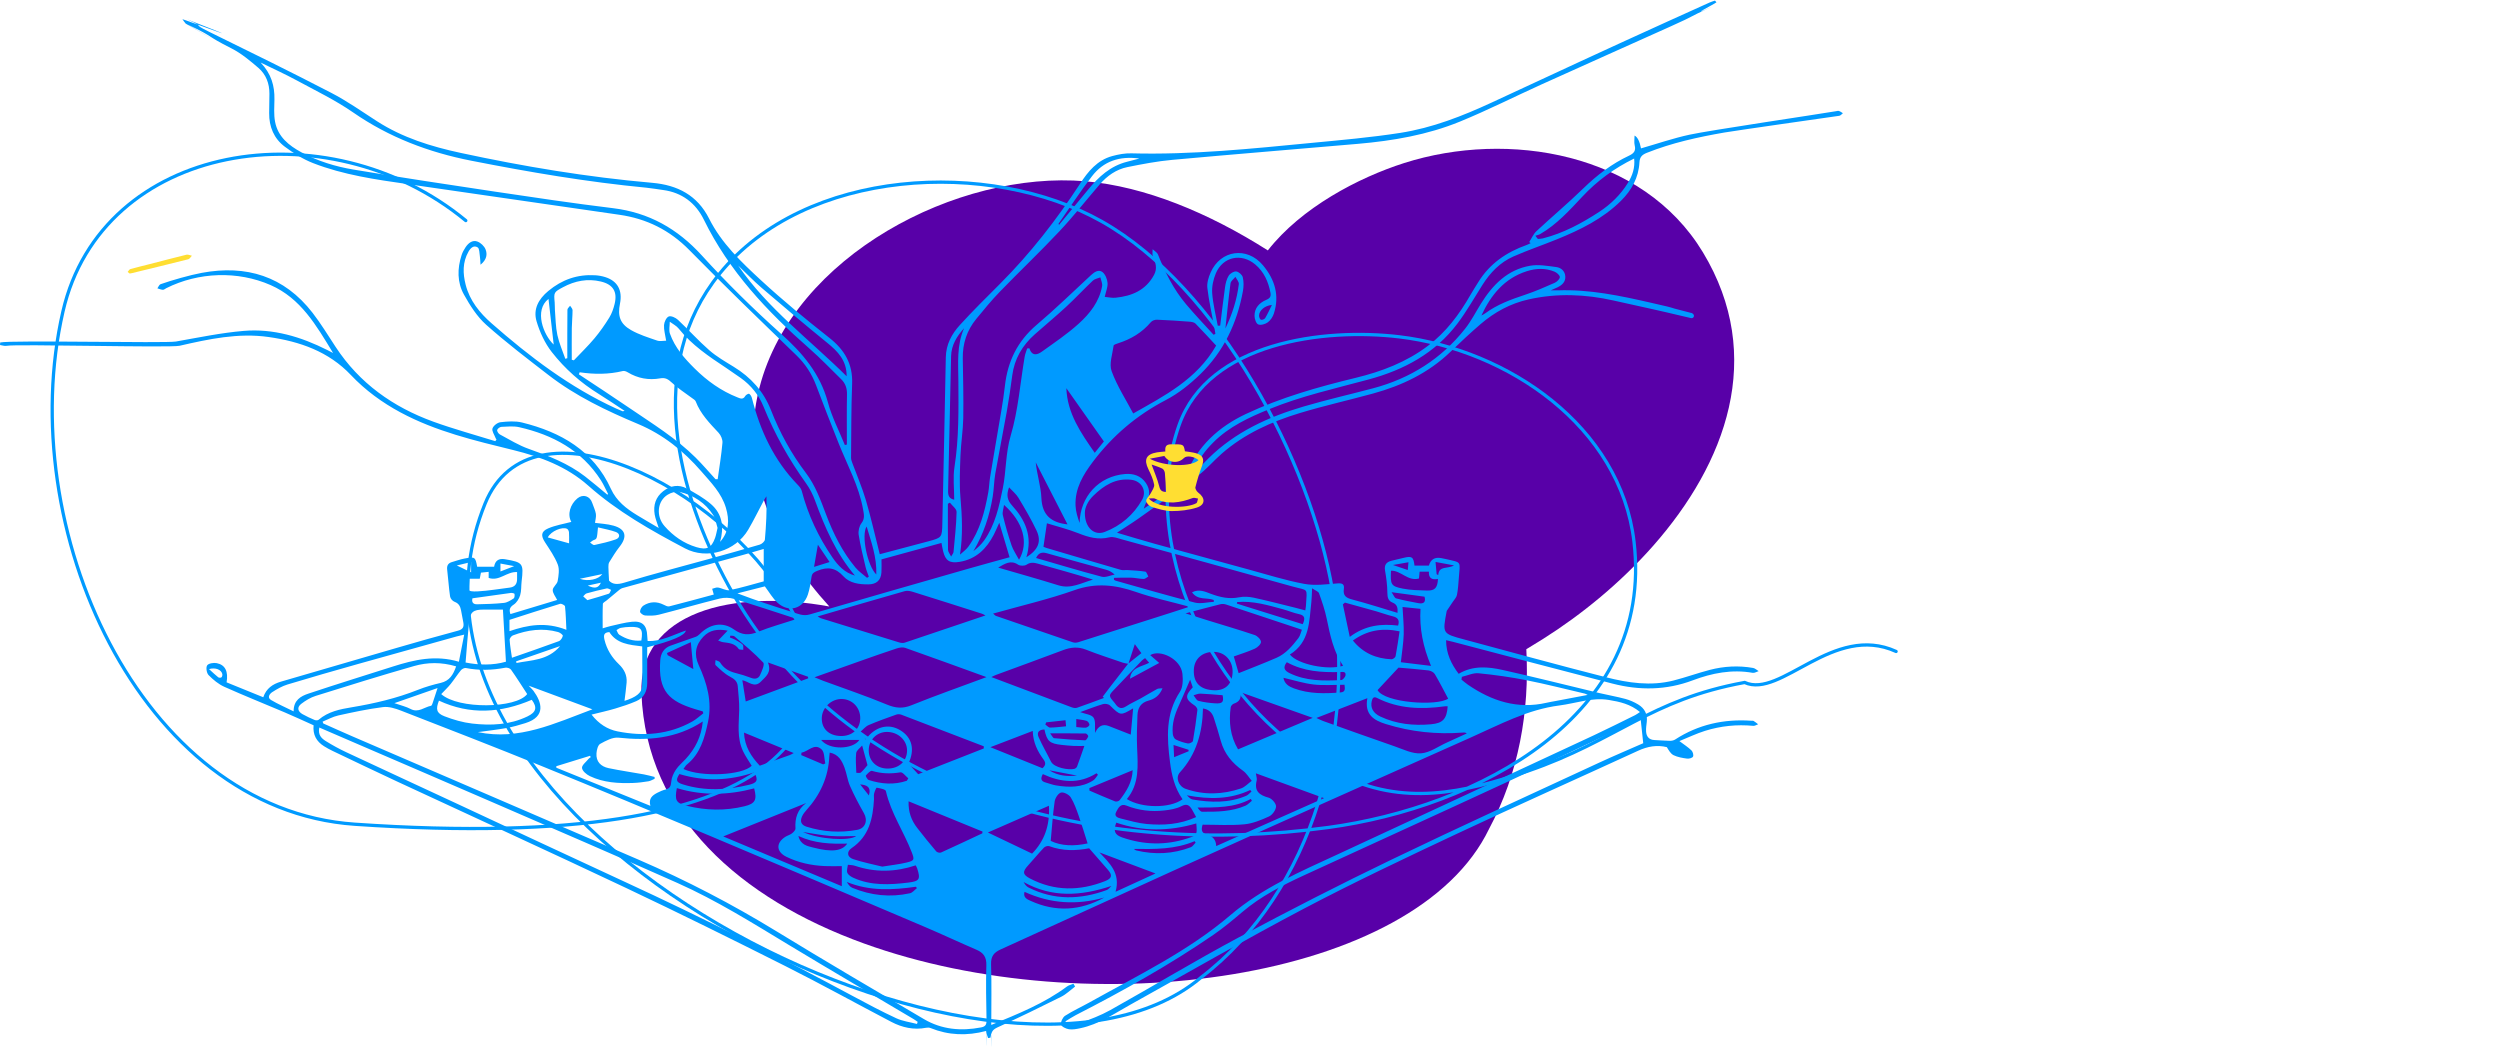<svg width="380" height="160" viewBox="0 0 380 160" fill="none" xmlns="http://www.w3.org/2000/svg">
<path d="M97.5 105.444C96.986 92.978 111.487 89.501 126.063 92.19C117.734 83.043 112.18 71.515 115.444 58.889C120.629 38.834 145.576 25.896 165 27.555C174.043 28.328 183.743 32.364 192.713 38.063C197.78 31.573 206.468 27.001 213.444 24.778C229.232 19.747 249.674 23.192 258.833 38.333C268.444 54.22 262.295 70.462 251.29 82.953C246.36 88.548 240.455 93.391 234.556 97.111C233.712 97.643 232.86 98.166 232.001 98.681C232.513 108.138 230.832 117.6 226.333 126C215.145 149.238 165.621 155.809 131.333 143.412C112.503 136.604 98.268 124.075 97.5 105.444Z" fill="#5800A8"/>
<path d="M70.8 33.527C49.63 16.073 15.469 21.658 9.57 47.337C2.021 80.197 21.245 123.039 53.92 125.283C188.882 134.552 87.655 42.302 73.73 76.556C53.92 125.283 151.763 174.236 182.458 148.658C199.897 135.351 206.08 110.736 202.546 89.802C199.223 70.108 185.243 43.664 167.441 33.647C150.451 24.086 122.386 25.521 109.356 41.624C98.062 55.581 102.84 74.569 110.729 89.01C128.431 121.418 167.472 130.463 201.914 125.774C224.252 122.734 251.499 109.046 248.369 82.344C246.308 64.769 229.133 53.161 212.68 51.196C201.298 49.837 183.714 51.979 179.23 64.594C175.673 74.603 177.7 86.302 182.321 95.608C186.952 104.933 194.323 112.944 203.635 117.707C213.16 122.578 222.486 120.553 232.183 117.216C245.89 112.501 250.713 106.376 265.182 103.736C270.693 106.246 278.651 94.67 288.206 99.021" stroke="#009AFF" stroke-width="0.5" stroke-linecap="round"/>
<path d="M150.671 155.789C154.794 154.095 158.738 152.513 162.191 149.942C162.467 149.737 162.84 149.666 163.169 149.533L163.413 149.956C162.711 150.482 162.07 151.123 161.298 151.51C158.1 153.112 154.882 154.674 151.628 156.158C150.869 156.505 150.644 156.876 150.65 157.664C150.691 162.911 150.677 151.665 150.679 156.913C150.679 157.185 150.591 157.457 150.546 157.729C150.427 157.748 150.31 157.768 150.19 157.787C150.087 157.426 149.893 157.066 149.893 156.704C149.893 151.489 149.928 162.768 149.944 157.553C149.944 157.298 149.915 157.044 149.893 156.704C146.993 157.474 144.185 157.381 141.438 156.262C141.242 156.182 140.986 156.18 140.773 156.221C138.896 156.587 137.134 156.192 135.483 155.327C130.121 152.519 124.822 149.586 119.415 146.866C111.359 142.814 103.277 138.811 95.126 134.953C83.563 129.482 71.924 124.169 60.325 118.774C57.049 117.25 53.793 115.684 50.533 114.129C50.093 113.92 49.663 113.682 49.249 113.423C48.109 112.708 47.526 111.697 47.665 110.242C46.214 109.593 44.745 108.908 43.257 108.275C40.205 106.976 37.119 105.752 34.096 104.393C33.204 103.992 32.394 103.316 31.704 102.612C31.405 102.307 31.274 101.462 31.487 101.139C31.692 100.828 32.471 100.705 32.94 100.797C34.229 101.049 34.729 102.062 34.44 103.716C36.264 104.458 38.118 105.21 40.017 105.983C40.467 104.639 41.452 103.975 42.704 103.609C48.543 101.91 54.378 100.195 60.219 98.503C63.344 97.598 66.471 96.698 69.615 95.863C70.374 95.662 70.546 95.284 70.427 94.618C70.317 94.009 70.2 93.401 70.084 92.795C69.971 92.199 69.76 91.724 69.105 91.479C68.778 91.356 68.461 90.994 68.41 90.65C68.211 89.312 68.139 87.955 67.972 86.61C67.894 85.982 68.101 85.607 68.696 85.433C69.32 85.251 69.936 85.028 70.573 84.905C72.196 84.592 72.253 84.645 72.531 86.144H75.104C75.257 85.22 75.805 84.839 76.749 85.001C79.498 85.472 79.611 85.628 79.287 88.37C79.203 89.072 79.265 89.813 79.064 90.476C78.902 91.01 78.538 91.598 78.088 91.897C77.517 92.277 77.339 92.631 77.584 93.341C79.973 92.619 82.351 91.901 84.688 91.195C84.439 90.679 84.003 90.173 84.017 89.678C84.029 89.219 84.682 88.802 84.766 88.315C84.909 87.494 85.063 86.543 84.782 85.812C84.324 84.617 83.556 83.532 82.852 82.443C82.2 81.44 82.212 80.8 83.311 80.321C84.434 79.832 85.687 79.641 86.841 79.33C86.201 78.199 86.665 76.664 87.766 75.751C88.616 75.045 89.688 75.395 90.024 76.457C90.2 77.01 90.484 77.542 90.574 78.106C90.644 78.551 90.49 79.032 90.439 79.474C91.278 79.594 92.291 79.631 93.241 79.897C95.116 80.421 95.394 81.559 94.18 83.096C93.597 83.833 93.108 84.647 92.613 85.446C92.492 85.642 92.477 85.925 92.478 86.168C92.486 86.794 92.533 87.419 92.574 88.26C93.114 88.839 93.835 88.886 94.909 88.559C99.264 87.238 103.674 86.098 108.062 84.883C110.539 84.199 113.017 83.518 115.481 82.783C115.799 82.687 116.236 82.302 116.263 82.02C116.458 79.854 116.564 77.679 116.501 75.442C116.374 75.638 116.232 75.825 116.122 76.031C115.324 77.525 114.587 79.054 113.729 80.513C111.8 83.786 107.455 85.114 104.117 83.352C98.931 80.616 93.834 77.736 89.404 73.807C86.156 70.925 82.187 69.437 78.043 68.416C72.165 66.969 66.269 65.587 60.878 62.687C58.076 61.179 55.532 59.325 53.342 57.01C49.939 53.414 45.559 51.904 40.827 51.225C36.221 50.566 31.749 51.536 27.294 52.557C25.834 52.892 2.478 52.266 1.009 52.563C0.694 52.628 0.34 52.489 0.004 52.442L0.031 52.057C1.633 51.677 25.124 52.197 26.743 51.912C30.165 51.308 33.587 50.59 37.041 50.297C41.526 49.915 45.742 51.188 49.739 53.199C49.959 53.308 50.176 53.422 50.623 53.652C48.062 49.425 45.702 45.34 41.143 43.337C36.133 41.137 30.171 41.348 25.28 43.801C25.106 43.889 24.928 44.057 24.76 44.049C24.479 44.035 24.201 43.908 23.923 43.828C24.082 43.611 24.195 43.273 24.404 43.198C26.153 42.584 28.855 41.812 30.66 41.475C37.422 40.214 43.194 41.97 47.506 47.543C48.779 49.188 49.865 50.977 51.007 52.719C54.632 58.252 59.742 61.871 65.868 64.094C68.958 65.215 72.141 66.079 75.282 67.057L75.468 66.82C75.417 66.734 75.352 66.652 75.319 66.558C75.139 66.075 74.729 65.508 74.858 65.123C74.998 64.705 75.614 64.228 76.07 64.177C77.153 64.055 78.315 63.964 79.355 64.222C85.249 65.682 90.204 68.492 92.856 74.298C93.707 76.162 95.191 77.304 96.847 78.313C97.901 78.956 98.973 79.572 100.126 80.253C99.896 79.508 99.624 78.872 99.512 78.209C99.272 76.791 99.655 75.556 100.826 74.646C101.931 73.79 103.177 73.594 104.399 74.255C105.676 74.947 106.97 75.681 108.064 76.621C109.827 78.143 110.072 80.168 109.454 82.361C110.834 80.812 110.893 79.052 110.34 77.19C109.675 74.951 108.058 73.33 106.597 71.645C103.926 68.561 100.807 66.052 96.988 64.448C92.207 62.442 87.525 60.215 83.393 57.023C80.175 54.536 76.928 52.068 73.899 49.364C72.505 48.12 71.438 46.421 70.514 44.765C69.478 42.905 69.502 40.819 70.159 38.783C70.296 38.356 70.52 37.944 70.773 37.57C71.197 36.941 71.819 36.434 72.572 36.716C73.074 36.906 73.616 37.416 73.808 37.913C74.083 38.624 74.019 39.444 73.041 40.24C72.998 39.649 72.998 39.293 72.939 38.945C72.861 38.478 72.888 37.784 72.605 37.604C72.001 37.218 71.514 37.711 71.203 38.261C70.296 39.868 70.342 41.569 70.782 43.286C71.398 45.69 72.908 47.553 74.703 49.129C80.493 54.212 86.596 58.862 93.656 62.098C93.98 62.247 94.311 62.383 94.643 62.514C94.69 62.534 94.762 62.489 94.936 62.446C93.599 61.568 92.347 60.706 91.055 59.91C88.278 58.199 85.855 56.048 83.868 53.506C82.816 52.16 82.044 50.484 81.557 48.838C81.021 47.023 81.825 45.488 83.337 44.233C85.433 42.492 87.766 41.681 90.454 41.839C90.969 41.869 91.495 41.961 91.986 42.115C93.867 42.704 94.647 44.133 94.236 46.163C93.859 48.034 94.246 49.221 95.916 50.172C97.14 50.87 98.527 51.296 99.87 51.763C100.287 51.908 100.797 51.787 101.255 51.787C101.114 50.868 100.887 50.132 100.932 49.413C100.961 48.94 101.288 48.243 101.654 48.103C102.011 47.966 102.702 48.29 103.054 48.619C104.665 50.125 106.141 51.781 107.8 53.228C108.918 54.204 110.234 54.962 111.509 55.743C114.122 57.34 116.063 59.466 117.192 62.352C118.525 65.763 120.274 68.96 122.493 71.883C123.934 73.78 124.728 75.982 125.557 78.18C126.652 81.086 128.029 83.859 130.029 86.264C130.526 86.862 131.199 87.314 131.791 87.83L132.061 87.65C131.897 87.177 131.69 86.713 131.576 86.227C131.193 84.586 130.78 82.949 130.518 81.287C130.43 80.728 130.597 79.977 130.935 79.537C131.484 78.825 131.322 78.192 131.191 77.447C130.561 73.868 128.798 70.716 127.478 67.395C126.31 64.462 125.162 61.523 124.046 58.57C123.377 56.804 122.401 55.305 121.023 53.975C115.563 48.707 110.103 43.433 104.788 38.02C101.794 34.972 98.288 33.239 94.117 32.641C83.417 31.108 72.724 29.527 62.024 27.994C57.123 27.292 52.213 26.596 47.575 24.788C46.055 24.195 44.614 23.286 43.3 22.306C41.644 21.072 40.891 19.275 40.913 17.186C40.922 16.209 40.946 15.231 40.952 14.253C40.961 12.705 40.439 11.318 39.284 10.325C38.009 9.23 36.681 8.117 35.197 7.362C31.069 5.278 32.753 5.737 28.578 3.754C28.46 3.699 36.815 8.551 28.228 3.59C28.042 3.382 27.891 3.144 27.725 2.919C27.983 2.929 40.557 7.67 28.496 2.96C31.576 4.362 28.779 3.359 31.818 4.849C38.013 7.886 44.208 10.927 50.334 14.103C52.753 15.356 55.002 16.942 57.297 18.422C61.197 20.935 65.532 22.273 70.01 23.239C79.631 25.314 89.326 26.929 99.133 27.787C102.989 28.125 105.999 29.682 107.784 33.231C109.671 36.98 112.667 39.825 115.67 42.598C118.991 45.662 122.491 48.541 126.042 51.335C128.375 53.171 129.64 55.318 129.523 58.34C129.378 62.082 129.398 65.833 129.361 69.582C129.359 69.855 129.466 70.141 129.564 70.405C130.245 72.263 131.042 74.083 131.6 75.976C132.394 78.68 133.012 81.438 133.723 84.24C136.224 83.577 138.639 82.947 141.049 82.298C143.188 81.723 143.19 81.713 143.237 79.515C143.417 71.113 143.608 62.708 143.763 54.305C143.798 52.35 144.664 50.762 145.9 49.405C147.871 47.24 149.964 45.181 152.034 43.108C156.634 38.501 160.601 33.394 164.153 27.951C165.384 26.062 166.777 24.342 169.067 23.72C169.999 23.468 170.993 23.28 171.953 23.307C181.132 23.555 190.241 22.599 199.353 21.721C203.857 21.287 208.374 20.896 212.84 20.198C217.717 19.437 222.289 17.646 226.777 15.567C237.79 10.467 242.416 8.284 253.47 3.268C255.602 2.3 257.737 1.336 259.872 0.376C260.13 0.261 260.408 0.185 260.676 0.091L260.901 0.349C260.67 0.578 256.172 2.863 260.205 1.023C255.975 2.959 258.188 2.102 253.946 4.011C247.417 6.948 240.878 9.863 234.354 12.814C230.205 14.691 226.131 16.754 221.919 18.479C216.978 20.503 211.735 21.399 206.43 21.862C197.02 22.683 187.603 23.438 178.197 24.297C175.905 24.506 173.625 24.942 171.366 25.399C169.659 25.746 168.269 26.739 167.135 28.055C165.095 30.423 163.163 32.891 161.024 35.165C158.079 38.296 154.958 41.26 151.966 44.35C150.699 45.658 149.543 47.076 148.387 48.484C146.97 50.211 146.309 52.215 146.342 54.456C146.387 57.487 146.469 60.518 146.416 63.547C146.383 65.43 146.068 67.305 145.996 69.189C145.914 71.328 145.806 73.487 145.99 75.612C146.238 78.481 146.373 81.318 145.922 84.302C146.346 83.903 146.849 83.561 147.183 83.098C148.966 80.632 149.686 77.761 150.22 74.832C150.353 74.097 150.364 73.34 150.484 72.603C150.824 70.489 151.201 68.383 151.548 66.269C151.964 63.735 152.461 61.206 152.746 58.656C153.163 54.916 154.661 51.849 157.566 49.382C160.416 46.963 163.104 44.352 165.846 41.808C166.368 41.323 167.009 40.92 167.571 41.354C168.007 41.691 168.3 42.422 168.347 43.003C168.398 43.646 168.099 44.319 167.919 45.126C168.494 45.177 169.037 45.31 169.559 45.255C172.035 44.999 174.155 44.131 175.416 41.781C175.952 40.781 175.649 39.915 175.25 38.992C175.113 38.673 175.209 38.255 175.199 37.881C175.477 38.149 175.883 38.364 176.012 38.691C177.09 41.401 178.39 43.99 180.273 46.231C181.615 47.829 183.064 49.335 184.464 50.883L184.742 50.75C184.679 50.371 184.621 49.992 184.55 49.612C184.194 47.67 183.748 45.739 183.518 43.781C183.428 43.022 183.694 42.15 184.012 41.425C185.52 37.987 189.544 37.432 191.963 40.314C193.768 42.463 194.519 44.9 193.629 47.661C193.467 48.163 193.119 48.693 192.701 48.996C192.317 49.274 191.637 49.473 191.25 49.313C190.929 49.182 190.696 48.478 190.688 48.023C190.669 46.806 191.431 46.02 192.478 45.576C193.045 45.336 193.219 45.06 193.107 44.483C192.783 42.805 192.122 41.309 190.788 40.191C188.682 38.425 185.878 39.019 184.808 41.546C184.415 42.475 184.181 43.576 184.253 44.571C184.374 46.227 184.8 47.862 185.1 49.505L185.469 49.495C185.71 47.545 185.929 45.594 186.206 43.65C186.292 43.052 186.445 42.414 186.758 41.913C186.973 41.569 187.538 41.219 187.904 41.26C188.279 41.303 188.813 41.767 188.901 42.136C189.061 42.805 189.05 43.562 188.925 44.248C188.039 49.116 185.989 53.439 182.426 56.895C180.878 58.398 179.12 59.81 177.217 60.8C172.786 63.107 169.121 66.218 166.13 70.178C164.632 72.161 163.378 74.249 163.48 76.844C163.515 77.742 163.793 78.628 164.098 79.492C164.188 75.485 167.002 72.378 171.018 72.049C172.276 71.946 173.431 72.315 174.18 73.422C174.872 74.445 174.814 75.503 174.147 76.539C174.045 76.696 174.008 76.893 173.846 77.323C175.852 75.97 177.684 74.779 179.454 73.506C179.839 73.229 180.074 72.675 180.262 72.202C182.008 67.812 185.215 64.883 189.411 62.908C194.742 60.401 200.368 58.813 206.068 57.43C210.02 56.472 213.773 55.043 217.056 52.559C219.811 50.475 221.822 47.78 223.515 44.813C223.887 44.164 224.297 43.538 224.688 42.901C226.419 40.077 228.979 38.329 232.045 37.24C232.256 37.166 232.455 37.054 232.659 36.96C232.586 36.904 232.516 36.845 232.444 36.788C232.803 36.233 233.069 35.578 233.539 35.14C235.893 32.944 238.367 30.873 240.672 28.628C242.751 26.604 245.01 24.883 247.628 23.653C248.359 23.309 248.68 22.91 248.471 22.081C248.361 21.645 248.451 21.16 248.451 20.607C248.901 20.831 249.228 21.48 249.433 22.554C251.887 21.85 254.322 21.011 256.821 20.47C259.899 19.803 275.937 17.431 279.047 16.907C279.207 16.88 279.387 16.823 279.528 16.87C279.739 16.94 279.925 17.091 280.122 17.208C279.94 17.345 279.77 17.574 279.573 17.601C278.059 17.814 263.622 19.879 262.116 20.141C258.103 20.841 254.132 21.709 250.328 23.227C249.623 23.509 249.241 23.841 249.196 24.678C249.073 26.995 248.017 28.906 246.386 30.525C243.619 33.268 240.203 34.934 236.658 36.374C234.46 37.267 232.207 38.032 230.036 38.986C228.016 39.874 226.526 41.427 225.347 43.282C224.09 45.261 222.936 47.319 221.53 49.184C218.132 53.693 213.403 56.226 208.065 57.671C202.977 59.047 197.82 60.189 192.923 62.192C189.842 63.453 186.82 64.838 184.417 67.253C183.17 68.506 182.082 69.863 181.597 71.686C181.955 71.357 182.321 71.037 182.669 70.7C183.019 70.362 183.349 70 183.698 69.658C187.757 65.663 192.765 63.375 198.125 61.797C201.616 60.768 205.171 59.961 208.69 59.026C214.346 57.526 219.076 54.56 222.707 49.953C223.628 48.785 224.311 47.43 225.101 46.159C226.88 43.3 229.139 40.985 232.594 40.39C233.863 40.171 235.234 40.423 236.542 40.59C237.287 40.684 237.88 41.204 237.929 42.025C237.976 42.837 237.442 43.333 236.755 43.668C236.495 43.795 236.228 43.904 235.707 44.135C236.22 44.135 236.48 44.143 236.738 44.135C241.611 43.949 246.337 44.96 251.032 46.038C256.138 47.209 251.813 46.237 256.891 47.524C257.016 47.555 257.167 47.569 257.259 47.647C257.294 47.676 257.327 47.706 257.362 47.737C257.636 47.985 257.407 48.435 257.047 48.353H257.04C249.978 46.681 252.325 47.27 245.248 45.676C240.991 44.718 236.679 44.54 232.362 45.506C229.585 46.126 227.183 47.436 225.056 49.26C223.476 50.615 221.958 52.049 220.457 53.49C217.126 56.691 213.108 58.609 208.716 59.814C205.014 60.829 201.262 61.67 197.589 62.78C193.266 64.089 189.169 65.933 185.716 68.944C184.489 70.012 183.432 71.287 182.141 72.263C179.159 74.517 176.091 76.659 173.042 78.823C172.035 79.537 170.981 80.184 169.78 80.972C171.736 81.547 173.576 82.116 175.432 82.629C180.23 83.958 185.035 85.27 189.84 86.577C192.634 87.335 195.409 88.223 198.248 88.749C199.873 89.05 201.616 88.812 203.293 88.677C204.066 88.614 204.367 88.82 204.265 89.524C204.113 90.562 204.623 90.885 205.548 91.127C207.834 91.727 210.087 92.457 212.423 93.155C212.478 92.416 212.39 91.876 211.669 91.593C211 91.33 210.885 90.802 210.879 90.099C210.871 88.976 210.724 87.846 210.529 86.739C210.376 85.871 210.716 85.439 211.493 85.237C212.089 85.083 212.693 84.957 213.292 84.807C214.614 84.475 214.844 84.625 215.005 85.971H217.189C217.46 85.029 218.085 84.65 219.064 84.832C219.289 84.873 219.512 84.918 219.735 84.969C222.287 85.554 221.923 85.241 221.734 87.944C221.675 88.777 221.618 89.617 221.456 90.435C221.383 90.804 221.061 91.125 220.84 91.461C220.533 91.931 220.214 92.39 219.903 92.858C219.886 92.883 219.889 92.92 219.884 92.954C219.248 96.299 219.246 96.309 222.51 97.187C229.708 99.121 236.894 101.106 244.118 102.944C247.47 103.797 250.909 104.321 254.363 103.441C256.22 102.967 258.031 102.308 259.885 101.823C262.05 101.26 264.257 101.137 266.471 101.528C266.772 101.581 267.034 101.845 267.316 102.011C267.011 102.105 266.684 102.322 266.406 102.271C263.248 101.708 260.223 102.31 257.302 103.409C253.27 104.929 249.208 104.968 245.107 103.91C237.012 101.822 228.93 99.676 220.84 97.555C220.537 97.475 220.232 97.41 219.805 97.31C219.813 99.346 220.593 100.926 221.716 102.42C223.908 101.12 226.2 101.344 228.427 101.839C233.349 102.934 238.238 104.182 243.142 105.353C244.439 105.664 245.759 105.887 247.045 106.233C247.726 106.417 248.398 106.716 249.005 107.08C249.973 107.663 250.446 108.55 250.311 109.718C250.254 110.203 250.176 110.696 250.205 111.177C250.252 111.943 250.635 112.45 251.48 112.487C252.26 112.52 253.039 112.594 253.819 112.606C254.089 112.61 254.404 112.547 254.627 112.403C258.148 110.117 262.02 109.27 266.174 109.55C266.303 109.557 266.457 109.53 266.559 109.591C266.799 109.733 267.013 109.919 267.237 110.087C266.991 110.173 266.737 110.353 266.502 110.33C264.001 110.089 261.545 110.345 259.159 111.091C257.871 111.493 256.643 112.088 255.268 112.645C256.005 113.2 256.608 113.582 257.108 114.069C257.315 114.27 257.452 114.775 257.341 115.001C257.235 115.211 256.739 115.352 256.443 115.31C255.743 115.215 255.012 115.093 254.386 114.79C253.94 114.573 253.647 114.039 253.361 113.568C251.903 113.2 250.452 113.441 249.009 114.106C239.785 118.349 230.508 122.477 221.321 126.795C213.546 130.45 205.771 134.13 198.17 138.129C189.3 142.797 180.618 147.822 171.855 152.689C169.387 154.06 167.039 155.695 164.209 156.289C163.64 156.409 163.032 156.532 162.475 156.446C162.027 156.375 161.337 156.045 161.28 155.734C161.206 155.325 161.528 154.635 161.894 154.398C163.067 153.644 164.35 153.063 165.572 152.38C172.929 148.272 180.582 144.6 187.037 139.089C191.918 134.922 197.675 132.48 203.374 129.84C216.334 123.834 229.288 117.81 242.235 111.779C244.358 110.789 246.449 109.729 248.553 108.695C248.778 108.584 248.977 108.421 249.273 108.228C247.851 107.029 246.2 106.663 244.54 106.392C241.967 105.969 239.526 106.912 237.025 107.232C232.18 107.85 227.948 110.148 223.587 112.088C216.448 115.265 209.312 118.449 202.181 121.642C194.132 125.246 186.081 128.84 178.05 132.481C169.393 136.406 160.764 140.389 152.105 144.31C151.053 144.787 150.603 145.37 150.642 146.584C150.742 149.574 150.675 152.568 150.675 155.787L150.671 155.789ZM171.515 100.899C171.235 100.844 170.944 100.822 170.678 100.728C168.803 100.081 166.91 99.475 165.066 98.746C163.851 98.264 162.745 98.382 161.571 98.826C158.19 100.103 154.792 101.331 151.403 102.582C151.19 102.66 150.988 102.772 150.685 102.913C154.846 104.483 158.865 106.002 162.887 107.506C163.138 107.6 163.464 107.665 163.701 107.582C165.081 107.109 166.444 106.589 167.813 106.084L167.608 105.901C167.989 105.396 168.369 104.89 168.756 104.389C169.663 103.214 170.576 102.043 171.489 100.871C172.141 100.353 172.792 99.835 173.49 99.279C173.142 98.802 172.847 98.397 172.491 97.909C172.135 99.004 171.826 99.95 171.517 100.897L171.515 100.899ZM49.032 109.69C49.069 109.782 49.104 109.874 49.141 109.966C50.627 110.625 52.106 111.3 53.6 111.943C68.096 118.191 82.601 124.415 97.089 130.682C104.325 133.813 111.3 137.441 118.033 141.561C125.444 146.097 132.945 150.489 140.433 154.901C143.135 156.493 146.08 156.757 149.133 156.164C149.762 156.043 149.966 155.769 149.954 155.12C149.901 152.318 149.84 149.512 149.924 146.711C149.962 145.468 149.483 144.815 148.409 144.353C145.806 143.237 143.243 142.028 140.636 140.919C129.764 136.295 118.893 131.668 108.001 127.088C99.452 123.494 90.892 119.921 82.3 116.429C75.216 113.55 68.082 110.787 60.954 108.017C60.094 107.682 59.096 107.367 58.218 107.479C55.931 107.766 53.666 108.253 51.411 108.752C50.592 108.934 49.828 109.368 49.038 109.688L49.032 109.69ZM128.422 67.65C128.524 67.622 128.623 67.595 128.725 67.567C128.725 65.027 128.694 62.485 128.743 59.947C128.76 59.03 128.508 58.279 127.875 57.657C126.271 56.087 124.716 54.458 123.031 52.98C116.595 47.338 110.809 41.192 106.988 33.395C105.748 30.867 103.66 29.254 100.764 28.878C99.925 28.769 99.092 28.61 98.251 28.53C89.297 27.674 80.444 26.164 71.623 24.426C65.153 23.151 59.149 20.878 53.684 17.095C50.968 15.215 47.948 13.766 45.033 12.184C43.347 11.271 41.595 10.479 39.614 9.507C41.255 11.232 41.748 13.064 41.714 15.098C41.695 16.234 41.603 17.402 41.81 18.505C42.236 20.775 43.891 22.112 45.809 23.149C48.298 24.496 50.989 25.319 53.752 25.779C60.882 26.964 68.029 28.051 75.176 29.119C81.164 30.012 87.156 30.91 93.165 31.641C98.64 32.308 102.979 34.762 106.691 38.842C110.477 43.001 114.505 46.97 118.699 50.719C121.99 53.66 124.666 56.797 125.841 61.159C126.443 63.392 127.546 65.493 128.422 67.651V67.65ZM120.858 94.158C120.637 93.984 120.577 93.906 120.498 93.882C117.526 92.92 114.564 91.927 111.572 91.031C110.897 90.83 110.082 90.81 109.399 90.98C106.306 91.751 103.243 92.641 100.156 93.431C99.481 93.603 98.742 93.599 98.042 93.552C97.762 93.532 97.291 93.182 97.287 92.977C97.283 92.662 97.529 92.222 97.805 92.048C98.777 91.434 99.815 91.387 100.867 91.915C101.135 92.05 101.478 92.232 101.73 92.167C104.027 91.587 106.313 90.957 108.494 90.37C108.402 90.044 108.326 89.77 108.249 89.496C108.545 89.426 108.854 89.26 109.131 89.303C109.737 89.394 110.371 89.813 110.915 89.704C112.688 89.346 114.427 88.808 116.085 88.366V83.44C114.984 83.761 114.026 84.052 113.058 84.316C106.91 86.006 100.758 87.685 94.612 89.389C94.307 89.473 94.045 89.743 93.783 89.954C93.251 90.382 92.731 90.824 92.209 91.264C92.003 91.436 91.641 91.608 91.634 91.794C91.581 92.987 91.606 94.183 91.606 95.507C92.072 95.37 92.431 95.243 92.799 95.163C93.873 94.928 94.942 94.625 96.031 94.51C97.617 94.342 98.321 95.038 98.376 96.626C98.384 96.878 98.417 97.128 98.441 97.428C100.555 97.535 102.322 96.477 104.245 95.842C104.153 96.569 102.196 97.416 98.374 98.384C98.374 100.177 98.374 101.994 98.374 103.812C98.374 105.064 97.887 106.063 96.724 106.569C95.685 107.021 94.598 107.377 93.511 107.702C92.381 108.04 91.227 108.288 89.915 108.619C91.016 110.029 92.332 110.866 93.879 111.173C97.819 111.955 101.659 111.671 105.24 109.665C105.838 109.331 106.351 108.84 106.902 108.423C106.875 108.327 106.847 108.23 106.82 108.134C106.437 108.02 106.051 107.909 105.668 107.792C101.769 106.603 99.993 105.105 100.361 100.335C100.439 99.326 100.901 98.517 101.902 98.149C103.175 97.682 104.464 97.263 105.739 96.8C105.965 96.718 106.182 96.555 106.356 96.381C107.874 94.848 109.822 94.438 111.554 95.674C112.829 96.583 113.875 96.587 115.236 96.035C117.022 95.312 118.893 94.803 120.856 94.16L120.858 94.158ZM161.962 155.233L162.058 155.664C162.747 155.628 163.494 155.75 164.113 155.525C165.697 154.952 167.297 154.355 168.762 153.536C175.289 149.885 181.695 146.013 188.287 142.486C195.943 138.389 203.681 134.433 211.502 130.665C221.933 125.639 232.473 120.842 242.976 115.969C245.297 114.892 247.655 113.901 249.771 112.968C249.632 111.662 249.507 110.508 249.378 109.288C249.059 109.424 248.735 109.555 248.418 109.704C241.801 112.841 235.207 116.026 228.564 119.106C218.468 123.787 208.333 128.383 198.225 133.041C194.912 134.568 191.668 136.22 188.854 138.606C187.415 139.826 185.962 141.046 184.409 142.112C177.743 146.688 170.698 150.62 163.509 154.305C162.975 154.578 162.477 154.923 161.962 155.233ZM48.537 110.584C48.291 111.722 48.893 112.258 49.554 112.665C50.549 113.279 51.58 113.846 52.639 114.342C58.183 116.937 63.741 119.499 69.29 122.082C77.906 126.091 86.506 130.137 95.138 134.116C106.822 139.502 118.291 145.309 129.623 151.397C131.801 152.568 133.987 153.73 136.23 154.772C137.206 155.226 138.33 155.363 139.386 155.642C139.42 155.535 139.453 155.425 139.484 155.318C139.277 155.177 139.076 155.024 138.86 154.897C132.534 151.141 126.183 147.429 119.888 143.624C114.37 140.288 108.901 136.856 103.003 134.226C93.577 130.023 84.095 125.952 74.631 121.844C67.763 118.864 60.882 115.911 54.006 112.946C52.221 112.176 50.436 111.405 48.539 110.586L48.537 110.584ZM181.185 90.03C182.28 89.477 183.203 89.946 184.063 90.265C185.461 90.781 186.824 91.098 188.332 90.793C189.046 90.648 189.844 90.695 190.563 90.849C192.691 91.309 194.799 91.864 196.913 92.384C197.4 92.506 197.885 92.642 198.407 92.781C198.452 92.478 198.487 92.32 198.497 92.159C198.653 89.193 198.999 89.862 196.379 89.125C187.773 86.706 179.147 84.351 170.525 81.983C169.909 81.815 169.213 81.528 168.648 81.668C166.957 82.093 165.467 81.674 163.916 81.056C162.367 80.438 160.732 80.037 159.129 79.539C158.945 80.792 158.777 81.936 158.605 83.112C158.75 83.168 158.894 83.239 159.047 83.284C162.819 84.4 166.591 85.523 170.371 86.62C170.696 86.713 171.069 86.627 171.417 86.651C172.311 86.712 173.212 86.747 174.092 86.891C174.278 86.923 174.395 87.374 174.544 87.633C174.309 87.764 174.071 88.008 173.838 88.002C173.191 87.987 172.549 87.824 171.902 87.803C171.042 87.773 170.181 87.82 169.319 87.834C169.319 87.93 169.319 88.024 169.321 88.12C169.403 88.168 169.481 88.237 169.569 88.262C173.578 89.389 177.573 90.564 181.607 91.591C182.507 91.819 183.537 91.528 184.507 91.475C184.501 91.383 184.493 91.291 184.488 91.199C183.447 90.779 182.069 91.297 181.183 90.024L181.185 90.03ZM184.853 52.528C183.85 51.45 182.806 50.295 181.717 49.188C181.521 48.989 181.134 48.92 180.827 48.897C179.173 48.771 177.514 48.66 175.856 48.595C175.551 48.584 175.131 48.732 174.941 48.957C173.596 50.557 171.888 51.564 169.921 52.188C169.681 52.264 169.286 52.393 169.268 52.536C169.098 53.834 168.56 55.303 168.967 56.415C169.794 58.676 171.141 60.749 172.25 62.849C176.979 60.166 181.906 57.679 184.855 52.528H184.853ZM179.747 121.488C178.543 119.773 178.093 117.837 177.837 115.811C177.368 112.109 177.149 108.5 179.354 105.148C179.814 104.45 179.824 103.321 179.73 102.424C179.489 100.138 176.308 98.663 174.833 99.581C175.342 100.021 175.833 100.447 176.202 100.768C174.724 101.565 173.3 102.334 171.759 103.165C171.92 101.407 173.527 101.358 174.675 100.742C174.454 100.49 174.27 100.277 174.057 100.032C173.863 100.177 173.691 100.271 173.562 100.406C172.192 101.837 170.834 103.282 169.46 104.71C168.476 105.731 168.466 105.721 169.423 106.837C169.507 106.935 169.573 107.05 169.653 107.152C170.093 107.702 170.553 107.764 171.171 107.361C171.875 106.902 172.659 106.566 173.396 106.153C174.231 105.686 175.045 105.181 175.887 104.725C176.079 104.622 176.347 104.659 176.699 104.618C176.253 105.744 175.477 106.255 174.595 106.487C173.406 106.8 172.944 107.596 172.895 108.679C172.823 110.334 172.768 111.998 172.839 113.65C172.956 116.398 173.212 119.145 171.282 121.46C173.529 122.857 177.819 122.904 179.747 121.488ZM150.951 93.264C151.211 93.487 151.27 93.575 151.35 93.605C155.255 94.954 159.16 96.301 163.073 97.631C163.32 97.715 163.644 97.697 163.896 97.617C168.703 96.098 173.504 94.563 178.304 93.03C179.071 92.785 179.834 92.533 180.79 92.222C177.917 91.442 175.234 90.873 172.665 89.977C169.544 88.89 166.585 88.548 163.337 89.698C159.344 91.111 155.189 92.068 150.951 93.266V93.264ZM103.885 116.889C106.62 118.163 112.847 117.843 114.257 116.394C113.813 115.655 113.294 114.937 112.927 114.149C111.988 112.143 112.321 110.005 112.358 107.893C112.379 106.699 112.239 105.502 112.139 104.307C112.076 103.552 111.599 103.188 110.928 102.834C110.129 102.412 109.454 101.736 108.779 101.11C108.646 100.987 108.762 100.597 108.764 100.331C108.998 100.447 109.333 100.498 109.448 100.685C110.001 101.579 110.799 102.046 111.795 102.293C112.608 102.494 113.414 102.75 114.196 103.05C114.794 103.276 115.293 103.124 115.524 102.619C115.805 102.009 116.261 100.971 116.013 100.709C114.663 99.278 113.128 98.02 111.636 96.726C111.501 96.608 111.226 96.651 111.016 96.618C110.991 96.712 110.966 96.804 110.938 96.898C111.216 97.013 111.509 97.103 111.771 97.25C112.162 97.469 112.581 97.68 112.892 97.989C113.034 98.132 112.952 98.501 112.972 98.769C112.735 98.732 112.375 98.779 112.284 98.644C111.689 97.766 110.768 97.737 109.87 97.606C109.644 97.572 109.429 97.455 109.161 97.361C109.644 96.855 110.043 96.438 110.602 95.853C109.02 95.562 107.888 95.775 106.939 96.749C105.705 98.016 105.469 99.485 106.186 101.055C107.452 103.826 108.281 106.611 107.618 109.731C107.092 112.203 106.462 114.542 104.399 116.22C104.207 116.376 104.086 116.619 103.885 116.885V116.889ZM133.985 85.028C133.985 85.724 134.021 86.369 133.978 87.011C133.895 88.215 133.215 88.812 132.006 88.825C130.597 88.841 129.149 88.647 128.205 87.603C127 86.275 125.808 86.119 124.239 86.762C123.713 86.978 123.436 87.126 123.352 87.695C123.219 88.593 123.082 89.506 122.8 90.364C122.078 92.564 119.873 93.171 118.166 91.602C117.448 90.943 116.949 90.044 116.255 89.129C114.976 89.455 113.533 89.823 112.088 90.19C114.873 91.258 117.651 92.158 120.438 93.028C121.287 93.294 122.078 93.689 123.07 93.397C131.119 91.043 139.183 88.739 147.244 86.428C149.328 85.83 151.424 85.266 153.458 84.701C152.936 82.953 152.443 81.307 151.89 79.457C151.551 80.2 151.334 80.738 151.07 81.25C149.958 83.409 148.372 84.987 145.863 85.401C144.363 85.65 143.72 85.247 143.358 83.808C143.25 83.381 143.186 82.945 143.104 82.527C140.008 83.376 136.975 84.207 133.983 85.026L133.985 85.028ZM149.946 102.921C145.652 101.366 141.627 99.893 137.587 98.472C137.202 98.337 136.678 98.437 136.265 98.572C134.414 99.18 132.575 99.835 130.737 100.482C128.504 101.27 126.275 102.068 123.807 102.946C124.4 103.188 124.748 103.345 125.106 103.476C128.336 104.667 131.608 105.762 134.783 107.084C136.105 107.633 137.179 107.749 138.532 107.203C142.204 105.721 145.947 104.407 149.948 102.921H149.946ZM88.11 56.584C88.069 56.689 88.03 56.795 87.989 56.9C90.584 58.623 93.196 60.319 95.766 62.077C99.203 64.425 102.77 66.607 105.744 69.566C106.796 70.612 107.759 71.746 108.764 72.841C108.871 72.841 108.981 72.838 109.088 72.838C109.342 70.995 109.649 69.157 109.812 67.305C109.855 66.815 109.579 66.163 109.231 65.79C107.872 64.335 106.48 62.925 105.746 61.013C105.666 60.805 105.398 60.663 105.199 60.512C104.17 59.736 103.061 59.047 102.131 58.169C101.579 57.649 101.131 57.366 100.369 57.505C98.605 57.823 96.941 57.518 95.396 56.58C95.189 56.455 94.888 56.343 94.671 56.396C92.5 56.924 90.312 56.912 88.11 56.586V56.584ZM106.828 109.663C102.788 112.295 98.497 112.612 94.01 112.127C93.116 112.031 92.083 112.598 91.229 113.067C90.877 113.261 90.701 113.994 90.664 114.497C90.572 115.77 91.335 116.511 92.5 116.756C94.279 117.127 96.082 117.385 97.872 117.708C98.419 117.808 98.955 117.964 99.497 118.095C99.497 118.189 99.499 118.285 99.501 118.379C99.19 118.508 98.89 118.703 98.568 118.756C97.799 118.879 97.023 118.983 96.245 119.01C93.984 119.09 91.735 118.965 89.657 117.97C89.15 117.727 88.509 117.186 88.466 116.73C88.427 116.306 89.092 115.809 89.459 115.353C89.545 115.246 89.678 115.175 89.79 115.088C89.756 115.019 89.723 114.949 89.69 114.88C87.979 115.408 86.268 115.936 84.557 116.462C84.559 116.54 84.563 116.619 84.565 116.695C89.281 118.605 93.998 120.518 98.857 122.487C98.55 121.353 99.18 120.889 99.897 120.51C100.298 120.299 100.727 120.115 101.165 120.006C101.812 119.843 101.98 119.497 102.029 118.828C102.074 118.199 102.375 117.532 102.733 116.994C103.14 116.38 103.74 115.895 104.245 115.344C105.676 113.777 106.605 111.982 106.826 109.665L106.828 109.663ZM149.792 93.544C149.541 93.419 149.408 93.331 149.264 93.286C145.765 92.171 142.267 91.053 138.761 89.962C138.372 89.84 137.9 89.746 137.527 89.852C133.154 91.096 128.794 92.38 124.282 93.698C124.552 93.853 124.654 93.935 124.769 93.972C128.741 95.206 132.714 96.438 136.692 97.654C136.952 97.735 137.28 97.762 137.533 97.678C141.569 96.332 145.599 94.964 149.792 93.546V93.544ZM129.953 87.494C127.085 84.124 125.379 80.163 123.883 76.08C123.551 75.172 123.097 74.275 122.536 73.491C119.929 69.847 117.745 65.978 116.063 61.826C115.334 60.025 114.165 58.576 112.591 57.452C111.875 56.941 111.151 56.441 110.42 55.954C107.786 54.206 105.16 52.459 103.155 49.941C102.813 49.511 102.262 49.247 101.806 48.904C101.806 49.513 101.642 50.179 101.833 50.721C102.58 52.825 104.027 54.468 105.586 56.013C107.477 57.888 109.606 59.419 112.1 60.403C112.508 60.563 112.95 60.79 113.279 60.191C113.377 60.011 113.772 59.798 113.875 59.861C114.077 59.982 114.233 60.27 114.296 60.516C115.541 65.459 117.634 69.949 121.222 73.657C121.482 73.925 121.766 74.245 121.856 74.59C122.816 78.252 124.4 81.623 126.535 84.737C127.386 85.978 128.397 87.064 129.957 87.492L129.953 87.494ZM156.121 52.968C156.233 52.958 156.342 52.946 156.454 52.937C156.884 54.21 157.696 53.93 158.388 53.433C160.287 52.072 162.24 50.76 163.965 49.198C165.652 47.669 167.099 45.856 167.52 43.495C167.594 43.079 167.354 42.606 167.258 42.16C166.873 42.318 166.399 42.385 166.116 42.653C164.743 43.949 163.456 45.338 162.072 46.618C160.519 48.056 158.884 49.405 157.299 50.807C155.402 52.485 154.191 54.536 153.859 57.084C153.618 58.922 153.35 60.758 153.026 62.583C152.471 65.718 151.837 68.841 151.287 71.977C151.086 73.129 151.084 74.314 150.896 75.469C150.415 78.401 149.5 81.187 147.953 83.78C148.565 83.293 149.14 82.777 149.578 82.163C151.266 79.793 151.858 77.014 152.424 74.234C152.961 71.59 152.832 68.901 153.626 66.216C154.772 62.35 155.071 58.236 155.748 54.231C155.82 53.803 155.996 53.39 156.125 52.972L156.121 52.968ZM69.333 101.288C67.088 100.619 64.967 100.658 62.925 101.241C57.923 102.67 52.954 104.217 47.989 105.774C47.203 106.02 46.447 106.481 45.788 106.986C45.119 107.498 45.234 108.13 45.977 108.55C46.57 108.885 47.194 109.172 47.821 109.436C47.993 109.509 48.304 109.514 48.429 109.407C49.884 108.149 51.693 107.799 53.482 107.502C56.928 106.931 60.297 106.137 63.551 104.845C64.666 104.403 65.833 104.07 67.002 103.797C68.328 103.486 68.889 102.563 69.333 101.286V101.288ZM86.909 54.687C87.015 54.714 87.122 54.742 87.228 54.769C88.274 53.664 89.373 52.602 90.351 51.439C91.184 50.447 91.935 49.372 92.615 48.269C93.001 47.645 93.251 46.908 93.425 46.19C93.873 44.344 93.188 43.233 91.323 42.79C89.305 42.31 87.388 42.682 85.572 43.66C84.191 44.401 84.166 44.444 84.312 45.969C84.35 46.356 84.316 46.751 84.348 47.141C84.451 48.404 84.455 49.688 84.719 50.919C84.983 52.154 85.513 53.334 85.928 54.538C86.029 54.509 86.129 54.479 86.231 54.448C86.231 51.994 86.221 49.538 86.248 47.084C86.25 46.879 86.512 46.675 86.655 46.472C86.786 46.697 87.028 46.92 87.028 47.144C87.028 48.054 86.927 48.963 86.915 49.872C86.894 51.478 86.909 53.081 86.909 54.687ZM182.853 107.688C182.773 111.353 181.857 114.648 179.349 117.399C178.631 118.185 179.139 119.524 180.217 119.904C183.015 120.887 185.843 120.774 188.623 119.845C189.234 119.642 189.722 119.081 190.268 118.686C189.828 118.165 189.47 117.528 188.93 117.149C187.305 116.001 186.107 114.583 185.565 112.639C185.235 111.452 184.883 110.269 184.495 109.1C184.253 108.365 183.784 107.821 182.853 107.69V107.688ZM70.556 96.463C70.018 96.593 69.713 96.655 69.412 96.739C64.4 98.135 59.388 99.524 54.382 100.938C50.815 101.947 47.25 102.966 43.705 104.041C42.882 104.291 42.097 104.741 41.37 105.21C40.993 105.455 40.57 106.028 41.198 106.399C42.264 107.033 43.414 107.524 44.632 108.128C44.614 106.429 45.721 105.817 46.859 105.435C51.138 104.006 55.45 102.674 59.748 101.303C62.966 100.277 66.209 99.522 69.75 100.586C70.02 99.201 70.272 97.922 70.558 96.462L70.556 96.463ZM188.273 102.324C190.19 101.55 192.133 100.813 194.038 99.981C195.452 99.364 196.428 98.188 197.347 97.001C197.638 96.626 197.732 96.098 197.886 95.716C193.936 94.4 190.149 93.133 186.355 91.884C186.095 91.798 185.774 91.772 185.512 91.839C183.786 92.271 182.067 92.738 180.205 93.231C181.384 93.605 182.46 93.949 183.539 94.283C185.933 95.024 188.34 95.726 190.714 96.526C191.126 96.665 191.654 97.193 191.67 97.561C191.686 97.899 191.148 98.409 190.741 98.593C189.687 99.07 188.571 99.409 187.536 99.782C187.781 100.621 188.003 101.393 188.273 102.324ZM149.531 113.764C149.531 113.654 149.531 113.545 149.533 113.435C145.353 111.828 141.172 110.218 136.985 108.627C136.762 108.543 136.455 108.541 136.23 108.621C134.822 109.123 133.41 109.62 132.038 110.211C131.564 110.414 131.205 110.881 130.796 111.223C131.113 111.691 131.345 112.037 131.59 112.399C132.976 110.451 135.022 109.909 136.801 110.973C138.661 112.084 139.091 113.932 138.084 116.063C138.585 116.609 139.044 117.111 139.566 117.68C142.787 116.415 146.158 115.091 149.529 113.768L149.531 113.764ZM126.117 114.391C126.089 114.651 126.064 114.808 126.056 114.968C125.911 118.124 124.679 120.815 122.575 123.138C122.317 123.424 122.069 123.744 121.912 124.092C121.558 124.877 121.791 125.405 122.61 125.663C125.135 126.455 127.71 126.613 130.307 126.136C131.535 125.911 131.942 124.712 131.322 123.615C130.559 122.268 129.83 120.895 129.206 119.48C128.817 118.598 128.708 117.596 128.367 116.687C127.978 115.653 127.474 114.659 126.115 114.391H126.117ZM134.101 131.727C135.503 131.498 136.668 131.379 137.797 131.105C138.982 130.815 139.025 130.694 138.589 129.556C137.382 126.414 135.415 123.592 134.654 120.244C134.592 119.966 133.759 119.82 133.264 119.73C133.182 119.714 132.943 120.299 132.863 120.627C132.794 120.903 132.863 121.21 132.845 121.501C132.681 124.407 132.11 127.112 129.458 128.903C128.651 129.449 128.749 130.282 129.693 130.592C131.187 131.085 132.746 131.388 134.099 131.727H134.101ZM165.549 128.94C163.566 129.321 161.513 129.378 159.489 128.616C159.272 128.533 158.853 128.659 158.683 128.836C157.856 129.707 157.097 130.641 156.286 131.527C155.4 132.495 155.415 132.931 156.565 133.534C160.296 135.483 164.113 135.45 167.97 133.929C169.026 133.512 169.129 133.039 168.388 132.192C167.473 131.146 166.56 130.1 165.549 128.942V128.94ZM207.838 106.122C205.173 107.156 202.738 108.103 200.09 109.131C200.585 109.358 200.833 109.493 201.097 109.587C204.711 110.875 208.319 112.178 211.944 113.429C213.276 113.889 214.678 114.605 215.998 114.507C217.34 114.407 218.618 113.453 219.923 112.866C220.934 112.41 221.941 111.943 222.95 111.482C222.727 111.327 222.567 111.333 222.408 111.347C218.407 111.662 214.485 111.251 210.652 110.058C208.837 109.493 207.372 108.625 207.84 106.122H207.838ZM188.185 113.902C191.967 112.307 195.62 110.766 199.531 109.115C195.751 107.774 192.218 106.519 188.543 105.214C188.725 106.202 188.328 106.691 187.54 106.957C187.339 107.025 187.096 107.299 187.067 107.504C186.762 109.741 186.989 111.89 188.183 113.901L188.185 113.902ZM109.935 127.139C116.054 129.709 121.942 132.178 127.955 134.703V131.65C127.085 131.65 126.214 131.686 125.346 131.643C123.312 131.547 121.345 131.13 119.511 130.221C117.988 129.466 117.917 128.154 119.333 127.221C119.656 127.008 120.06 126.916 120.364 126.683C120.608 126.496 120.931 126.169 120.913 125.925C120.805 124.353 121.22 123.04 122.536 122.063C118.424 123.719 114.311 125.377 109.933 127.139H109.935ZM80.132 105.498C79.279 104.194 78.507 102.964 77.67 101.782C77.525 101.577 77.077 101.44 76.813 101.491C74.811 101.876 72.818 101.937 70.81 101.538C70.585 101.493 70.219 101.683 70.059 101.876C69.505 102.551 69.04 103.296 68.493 103.975C68.055 104.514 67.544 104.997 67.067 105.504C69.648 107.831 78.483 107.704 80.132 105.498ZM109.067 80.239C108.869 79.627 108.779 78.87 108.41 78.295C107.213 76.441 105.449 75.28 103.327 74.775C102.772 74.642 102.009 74.875 101.493 75.19C99.897 76.16 99.68 78.467 101.016 79.979C102.33 81.467 103.916 82.584 105.844 83.164C107.426 83.641 108.14 83.309 108.691 81.762C108.854 81.309 108.926 80.826 109.069 80.237L109.067 80.239ZM241.322 105.627C241.069 105.506 240.995 105.453 240.913 105.433C237.966 104.747 235.033 103.988 232.064 103.402C229.645 102.924 227.193 102.576 224.741 102.336C223.922 102.256 223.052 102.682 222.207 102.878L222.142 103.3C222.473 103.562 222.788 103.844 223.134 104.082C226.757 106.562 230.66 107.835 235.086 106.818C235.529 106.716 235.979 106.642 236.427 106.558C238.001 106.259 239.575 105.961 241.322 105.629V105.627ZM164.896 77.992C164.909 80.221 166.319 81.473 167.932 80.851C170.367 79.914 172.305 78.252 173.594 75.978C174.362 74.623 173.527 73.125 171.969 72.929C169.591 72.632 167.762 73.8 166.159 75.378C165.343 76.179 164.882 77.177 164.896 77.992ZM182.796 125.354C182.538 126.169 182.663 126.631 183.418 126.834C184.284 127.069 184.847 127.622 184.861 128.604C190.332 126.171 195.708 123.782 201.254 121.316C197.695 120.021 194.355 118.805 190.892 117.544C190.952 118.017 191.087 118.357 191.015 118.643C190.612 120.246 191.418 120.862 192.839 121.249C193.326 121.382 193.974 122.129 193.96 122.579C193.944 123.111 193.405 123.864 192.896 124.098C191.699 124.65 190.409 125.178 189.116 125.299C187.032 125.493 184.914 125.352 182.794 125.352L182.796 125.354ZM233.374 35.83C233.502 35.994 233.629 36.157 233.754 36.321C234.004 36.295 234.264 36.299 234.505 36.239C237.63 35.445 240.426 33.943 243.097 32.191C244.857 31.037 246.341 29.584 247.452 27.785C248.136 26.678 248.541 25.484 248.391 24.097C245.356 25.581 242.767 27.486 240.516 29.889C238.562 31.974 236.638 34.109 234.123 35.57C233.899 35.701 233.625 35.746 233.374 35.83ZM76.444 92.66C75.493 92.66 74.49 92.664 73.485 92.66C71.938 92.652 71.453 93.034 71.295 94.565C71.088 96.559 70.947 98.562 70.767 100.701C72.789 101.11 74.938 101.145 76.903 100.578C76.743 97.83 76.594 95.245 76.444 92.66ZM196.062 99.491C197.263 100.992 201.835 101.915 204.146 101.2C202.687 99.035 202.179 96.557 201.664 94.066C201.393 92.744 200.949 91.452 200.493 90.179C200.391 89.897 199.914 89.748 199.439 89.422C199.39 90.349 199.39 90.93 199.326 91.504C198.989 94.455 199.107 97.592 196.06 99.491H196.062ZM92.3 75.18C92.346 75.155 92.392 75.127 92.437 75.102C92.07 74.396 91.757 73.655 91.329 72.988C88.407 68.442 84.027 66.099 78.919 64.933C78.059 64.738 77.12 64.841 76.221 64.881C75.984 64.89 75.624 65.15 75.571 65.358C75.524 65.543 75.767 65.923 75.978 66.034C77.429 66.807 78.849 67.697 80.388 68.236C83.409 69.298 86.368 70.442 88.927 72.417C90.077 73.305 91.178 74.255 92.3 75.178V75.18ZM212.572 101.479C211.544 102.584 210.466 103.738 209.387 104.896C210.456 106.828 218.417 107.371 220.12 106.194C219.457 104.958 218.816 103.683 218.09 102.461C217.922 102.179 217.476 101.949 217.132 101.906C215.627 101.722 214.111 101.616 212.572 101.479ZM149.309 126.67C149.32 126.58 149.332 126.49 149.344 126.398C145.636 124.881 141.929 123.361 138.104 121.797C138.049 123.447 138.542 124.722 139.424 125.854C140.36 127.057 141.318 128.246 142.306 129.409C142.441 129.568 142.85 129.668 143.037 129.583C145.137 128.635 147.22 127.648 149.307 126.67H149.309ZM90.048 107.817C86.698 106.575 83.616 105.433 80.353 104.223C80.691 104.581 80.916 104.774 81.086 105.007C82.343 106.724 83.045 108.906 79.862 109.913C78.903 110.216 77.928 110.492 76.94 110.67C75.513 110.926 74.07 111.083 72.632 111.282C78.884 112.59 84.303 109.96 90.046 107.817H90.048ZM159.434 122.475C156.303 123.848 153.337 125.146 150.157 126.539C152.549 127.681 154.676 128.7 156.876 129.75C158.752 127.829 159.61 125.452 159.436 122.475H159.434ZM66.721 106.497C66.216 107.792 66.322 108.396 67.556 108.873C68.903 109.395 70.337 109.814 71.766 109.98C74.633 110.31 77.492 110.187 80.169 108.898C81.526 108.245 81.684 107.524 80.83 106.37C76.123 108.39 71.445 108.691 66.721 106.499V106.497ZM165.316 128.201C164.853 126.748 164.45 125.381 163.975 124.038C163.628 123.062 163.288 122.057 162.747 121.191C162.486 120.774 161.687 120.361 161.27 120.471C160.848 120.582 160.38 121.31 160.308 121.82C160.03 123.758 159.905 125.717 159.708 127.816C161.331 128.606 163.269 128.643 165.316 128.199V128.201ZM225.171 47.958C225.365 47.85 225.57 47.76 225.746 47.629C227.578 46.276 229.675 45.514 231.812 44.804C233.351 44.293 234.843 43.638 236.327 42.981C236.666 42.831 237.104 42.397 237.094 42.109C237.082 41.818 236.621 41.427 236.271 41.284C234.892 40.721 233.468 40.779 232.068 41.225C228.672 42.307 226.626 44.827 225.171 47.958ZM97.615 98.253C95.607 98.016 93.742 97.842 92.619 96.076C91.816 96.137 91.704 96.508 91.884 97.254C92.24 98.738 93.01 99.942 94.08 100.971C94.88 101.739 95.328 102.635 95.245 103.742C95.175 104.677 95.032 105.605 94.923 106.532C96.624 106.01 97.563 105.332 97.596 104.332C97.666 102.328 97.617 100.32 97.617 98.253H97.615ZM220.048 107.359C219.841 107.359 219.714 107.344 219.59 107.361C216.049 107.846 212.58 107.753 209.308 106.088C208.761 105.811 208.604 106.163 208.507 106.573C208.27 107.569 208.718 108.4 209.807 108.912C212.259 110.064 214.848 110.332 217.519 110.089C219.297 109.929 219.915 109.299 220.048 107.359ZM102.88 119.794C102.524 121.652 102.754 122.078 104.401 122.483C107.319 123.203 110.252 123.267 113.179 122.548C114.802 122.149 115.095 121.574 114.632 119.835C110.739 120.868 106.837 120.983 102.88 119.794ZM184.581 104.921C186.263 104.97 187.286 103.976 187.354 102.222C187.423 100.488 186.234 99.137 184.595 99.088C182.782 99.033 181.531 100.12 181.462 101.812C181.38 103.797 182.446 104.858 184.581 104.921ZM145.042 75.957C145.042 74.269 144.829 72.585 145.083 70.974C145.765 66.635 145.699 62.284 145.673 57.923C145.658 55.217 145.392 52.483 146.542 49.89C145.433 51.112 144.606 52.463 144.566 54.135C144.404 60.966 144.281 67.798 144.109 74.629C144.091 75.37 144.301 75.804 145.044 75.958L145.042 75.957ZM217.519 101.219C216.278 98.278 215.738 95.472 215.916 92.545C214.923 92.443 214.045 92.351 213.186 92.263C213.257 93.697 213.403 95.058 213.364 96.413C213.325 97.758 213.096 99.098 212.928 100.658C214.354 100.832 215.83 101.012 217.519 101.217V101.219ZM127.785 111.873C129.509 111.914 130.724 110.827 130.757 109.211C130.79 107.596 129.595 106.307 128.007 106.249C126.394 106.19 124.955 107.532 124.912 109.133C124.869 110.762 125.989 111.832 127.785 111.873ZM134.951 116.824C136.666 116.808 137.861 115.69 137.871 114.088C137.883 112.508 136.484 111.229 134.775 111.253C133.225 111.276 132.03 112.512 132.046 114.078C132.063 115.694 133.274 116.838 134.949 116.822L134.951 116.824ZM128.688 57.192C128.711 54.806 127.356 53.42 125.729 52.1C122.374 49.382 119.079 46.585 115.799 43.777C114.546 42.704 113.4 41.507 112.205 40.365C116.683 46.908 123.041 51.597 128.688 57.192ZM181.812 124.196C181.552 123.723 181.369 123.349 181.151 122.997C180.772 122.385 180.397 122.116 179.583 122.536C178.801 122.941 177.851 123.093 176.955 123.191C174.99 123.408 173.06 123.191 171.206 122.446C170.312 122.086 169.976 122.827 169.671 123.389C169.278 124.106 169.915 124.308 170.414 124.429C171.705 124.742 172.999 125.131 174.311 125.248C176.818 125.473 179.311 125.334 181.814 124.196H181.812ZM181.838 125.16C177.747 126.367 173.691 126.412 169.673 125.043C169.204 126.31 169.415 126.891 170.578 127.294C173.875 128.436 177.205 128.518 180.53 127.425C181.979 126.948 181.985 126.867 181.836 125.16H181.838ZM151.725 86.275C154.774 87.167 157.836 88.016 160.865 88.962C162.807 89.57 164.407 88.583 166.135 88.102C163.345 87.232 160.558 86.461 157.776 85.683C157.173 85.515 156.642 85.423 156.037 85.832C155.734 86.037 155.062 86.037 154.756 85.832C153.636 85.075 152.729 85.687 151.725 86.275ZM116.73 100.697C117.327 102.242 116.388 102.84 115.672 103.589C114.659 104.651 113.776 103.562 112.835 103.39C113.013 104.501 113.173 105.508 113.351 106.626C116.529 105.447 119.691 104.274 122.853 103.102C122.839 103.022 122.827 102.942 122.814 102.864C120.897 102.181 118.979 101.499 116.73 100.697ZM205.642 97.361C207.185 99.275 209.173 100.114 211.51 100.21C211.718 100.218 212.091 99.942 212.128 99.749C212.371 98.495 212.541 97.226 212.736 95.965C210.04 95.394 207.775 95.824 205.642 97.359V97.361ZM139.185 131.533C136.044 132.583 132.998 132.63 129.938 131.596C129.605 131.484 129.232 131.492 128.878 131.445C128.837 131.858 128.655 132.329 128.794 132.665C128.93 132.994 129.361 133.266 129.722 133.428C132.411 134.646 135.239 134.499 138.061 134.153C139.789 133.942 139.938 133.629 139.412 131.993C139.363 131.842 139.271 131.705 139.185 131.531V131.533ZM204.43 91.594C204.324 91.684 204.22 91.774 204.115 91.866C204.449 93.44 204.783 95.013 205.165 96.806C207.556 95.011 210.007 94.786 212.515 95.089C212.779 94.201 212.427 93.857 211.696 93.679C210.845 93.472 210.022 93.157 209.179 92.916C207.599 92.467 206.013 92.036 204.43 91.596V91.594ZM180.897 103.312C180.371 104.524 179.808 105.893 179.188 107.232C178.549 108.615 178.113 110.035 178.263 111.57C178.293 111.867 178.478 112.279 178.715 112.397C179.29 112.684 179.927 112.888 180.561 113.007C180.794 113.052 181.292 112.805 181.324 112.629C181.603 111.067 181.824 109.493 182.006 107.915C182.03 107.704 181.793 107.377 181.588 107.24C180.142 106.28 180.082 105.76 181.3 104.475C181.14 104.008 180.985 103.554 180.901 103.312H180.897ZM77.814 99.98C80.29 99.113 82.625 98.319 84.936 97.463C85.218 97.359 85.488 96.95 85.548 96.641C85.578 96.499 85.12 96.151 84.835 96.07C82.49 95.419 80.198 95.736 77.963 96.581C77.734 96.667 77.451 97.042 77.466 97.267C77.523 98.161 77.685 99.047 77.816 99.981L77.814 99.98ZM86.092 95.732C86.025 94.393 86.002 93.274 85.883 92.167C85.865 92.005 85.339 91.72 85.136 91.78C82.56 92.562 79.999 93.397 77.439 94.219V95.936C80.241 94.981 82.965 94.502 86.094 95.732H86.092ZM156.976 111.102C154.839 111.922 152.811 112.7 150.539 113.572C153.349 114.708 155.889 115.735 158.45 116.769C158.896 116.386 159.033 116.01 158.626 115.457C157.717 114.219 157.029 112.874 156.978 111.104L156.976 111.102ZM164.821 113.384C164.252 113.384 163.703 113.404 163.155 113.378C162.571 113.351 161.988 113.29 161.405 113.228C159.534 113.024 159.137 112.671 158.757 110.883C157.967 110.899 157.533 111.29 157.87 112.047C158.431 113.312 159.137 114.511 159.747 115.754C160.214 116.709 162.463 117.082 163.298 116.869C163.458 116.828 163.654 116.671 163.711 116.521C164.094 115.498 164.444 114.464 164.821 113.382V113.384ZM172.238 107.67C170.306 108.814 170.322 108.797 168.713 107.228C168.492 107.013 167.97 106.927 167.657 107.021C166.525 107.359 165.422 107.797 164.192 108.241C164.986 108.541 165.885 108.607 166.214 109.074C166.568 109.579 166.39 110.459 166.46 111.399C166.915 110.344 167.614 109.997 168.556 110.361C169.665 110.791 170.77 111.229 171.875 111.662C172 110.281 172.117 109 172.238 107.668V107.67ZM103.271 117.657C102.682 118.572 102.76 118.907 103.834 119.239C107.162 120.271 110.516 120.105 113.856 119.288C115.129 118.977 115.262 118.576 114.665 117.391C110.893 118.686 107.105 118.817 103.271 117.655V117.657ZM120.645 114.464C118.031 113.388 115.62 112.395 113.085 111.353C113.183 113.478 114.172 114.982 115.485 116.386C116.988 115.856 118.518 115.316 120.047 114.773C120.164 114.732 120.272 114.659 120.645 114.464ZM169.565 135.55C171.832 134.511 173.76 133.627 175.635 132.767C172.757 131.686 169.935 130.626 167.113 129.566C168.627 131.187 170.359 132.683 169.565 135.55ZM166.399 68.827C166.875 68.238 167.299 67.71 167.79 67.102C165.877 64.388 163.98 61.697 162.084 59.004C162.232 62.853 164.286 65.788 166.399 68.827ZM71.056 87.971C70.859 89.733 70.998 89.973 72.642 89.887C74.251 89.803 75.849 89.51 77.454 89.32C78.287 89.222 78.62 88.737 78.597 87.938C78.585 87.596 78.597 87.251 78.597 86.958C77.036 86.847 75.884 88.407 74.277 87.844V86.919C73.831 86.966 73.456 87.005 73.104 87.042C73.035 87.39 72.982 87.66 72.92 87.971H71.06H71.056ZM165.59 119.79C165.59 119.916 165.592 120.043 165.594 120.168C166.888 120.723 168.177 121.294 169.487 121.812C169.675 121.887 170.07 121.781 170.189 121.623C171.192 120.311 172.096 118.942 172.166 117.072C169.908 118.005 167.749 118.899 165.59 119.79ZM211.43 86.747C211.326 88.865 211.416 89.107 213.231 89.471C214.428 89.709 215.675 89.725 216.902 89.762C218.108 89.797 218.509 89.344 218.57 87.996C217.69 88.174 217.117 87.904 217.193 86.893H215.781C215.748 87.267 215.718 87.578 215.687 87.932C213.99 88.409 212.95 86.688 211.43 86.747ZM156.008 84.705C157.84 83.548 158.337 82.296 157.543 80.616C156.739 78.917 155.775 77.29 154.809 75.675C154.463 75.096 153.9 74.646 153.378 74.075C152.928 75.256 153.11 76.039 153.861 76.862C155.84 79.028 156.976 81.51 156.008 84.707V84.705ZM162.26 79.705C160.644 76.553 159.037 73.416 157.43 70.28C157.613 72.126 158.214 73.893 158.29 75.685C158.407 78.395 159.872 79.443 162.26 79.705ZM152.611 76.746C152.533 77.341 152.322 77.863 152.431 78.309C152.805 79.852 153.243 81.385 153.753 82.887C154 83.614 154.463 84.269 154.893 85.081C156.409 82.507 155.539 79.347 152.611 76.746ZM157.484 84.815C160.846 85.787 164.137 86.786 167.461 87.66C168.048 87.814 168.769 87.457 169.43 87.335C168.986 86.933 168.578 86.727 168.148 86.606C165.15 85.767 162.14 84.967 159.148 84.101C158.362 83.874 157.852 84.027 157.484 84.815ZM195.597 100.652C194.945 101.481 195.243 101.939 196.009 102.314C198.51 103.538 201.181 103.501 203.857 103.37C204.101 103.359 204.484 102.913 204.521 102.631C204.598 102.05 204.105 102.136 203.706 102.148C200.919 102.226 198.172 102.076 195.595 100.654L195.597 100.652ZM188.035 91.514C188.027 91.594 188.019 91.673 188.011 91.753C191.347 92.795 194.681 93.835 198.014 94.878C198.414 94.004 198.35 93.532 197.431 93.343C196.606 93.172 195.82 92.826 195.004 92.605C192.72 91.987 190.446 91.295 188.035 91.516V91.514ZM160.877 34.039C160.916 34.078 160.955 34.119 160.992 34.158C162.461 32.381 163.935 30.607 165.394 28.824C166.986 26.878 168.781 25.224 171.31 24.588C171.894 24.441 172.477 24.283 173.185 24.097C170.132 23.685 167.729 24.508 165.969 26.802C164.176 29.14 162.565 31.622 160.875 34.039H160.877ZM195.082 103.022C195.239 103.959 195.923 104.358 196.69 104.639C199.003 105.488 201.398 105.447 203.802 105.244C204.519 105.183 204.439 104.688 204.363 104.082C202.775 104.082 201.213 104.217 199.686 104.045C198.168 103.873 196.688 103.394 195.084 103.024L195.082 103.022ZM66.51 104.583C64.349 105.338 62.27 106.065 59.943 106.878C60.948 107.23 61.725 107.399 62.397 107.758C63.596 108.402 64.49 107.473 65.52 107.279C65.62 107.262 65.702 107.035 65.751 106.89C65.999 106.163 66.232 105.431 66.51 104.581V104.583ZM144.574 84.594C144.762 84.248 144.92 84.085 144.936 83.909C145.122 81.88 145.356 79.848 145.401 77.814C145.411 77.351 144.741 76.874 144.383 76.402L144.078 76.574C144.078 78.909 144.062 81.244 144.097 83.579C144.101 83.876 144.365 84.169 144.574 84.596V84.594ZM167.844 136.426C163.703 137.605 159.686 137.376 155.728 135.559C155.478 136.439 156.135 136.694 156.653 136.93C160.474 138.673 164.217 138.44 167.844 136.428V136.426ZM137.836 118.676C137.912 118.553 137.988 118.427 138.063 118.304C137.66 117.982 137.206 117.338 136.866 117.395C135.389 117.639 133.983 117.608 132.546 117.172C132.311 117.102 131.868 117.583 131.602 117.884C131.551 117.942 131.832 118.488 132.044 118.557C133.96 119.18 135.898 119.329 137.834 118.678L137.836 118.676ZM139.363 135.004C139.32 134.932 139.277 134.857 139.232 134.785C135.687 135.293 132.165 135.477 128.711 134.058C128.944 134.443 129.196 134.799 129.539 134.941C132.37 136.119 135.305 136.439 138.309 135.776C138.698 135.69 139.015 135.27 139.365 135.006L139.363 135.004ZM101.38 99.264C101.415 99.373 101.452 99.483 101.487 99.592C102.837 100.322 104.188 101.051 105.385 101.698C105.267 100.427 105.144 99.107 105.005 97.611C103.853 98.135 102.616 98.699 101.378 99.262L101.38 99.264ZM168.932 134.662C164.329 136.193 159.956 136.504 155.597 134.073C155.789 134.451 156.031 134.75 156.346 134.908C160.249 136.871 164.233 136.754 168.243 135.28C168.513 135.18 168.705 134.873 168.932 134.662ZM71.815 90.939C71.694 91.389 71.784 91.866 72.521 91.851C73.882 91.819 75.249 91.788 76.602 91.641C77.116 91.587 77.621 91.252 78.074 90.963C78.219 90.871 78.245 90.495 78.207 90.271C78.194 90.19 77.822 90.104 77.629 90.13C75.74 90.38 73.855 90.654 71.817 90.941L71.815 90.939ZM166.886 117.767C166.814 117.688 166.742 117.61 166.669 117.532C163.973 119.233 161.233 118.926 158.511 117.665C158.116 118.363 158.247 118.75 158.918 118.934C159.45 119.081 159.972 119.292 160.513 119.382C162.475 119.704 164.417 119.743 166.176 118.617C166.474 118.427 166.652 118.054 166.886 117.767ZM186.261 49.923C187.298 47.778 188.017 45.541 188.301 43.191C188.342 42.846 187.968 42.451 187.786 42.08C187.526 42.41 187.084 42.713 187.037 43.073C186.73 45.349 186.51 47.637 186.261 49.923ZM83.372 45.435C81.144 47.168 82.613 50.936 84.162 52.375C83.912 50.177 83.647 47.854 83.372 45.435ZM90.892 80.161C90.738 81.928 90.732 81.909 90.247 82.091C90.042 82.167 89.874 82.343 89.688 82.472C89.907 82.603 90.157 82.883 90.341 82.844C91.44 82.605 92.547 82.361 93.605 81.985C94.266 81.751 94.278 81.115 93.632 80.871C92.785 80.552 91.872 80.405 90.894 80.161H90.892ZM131.729 80.028C130.88 81.336 131.846 86.002 133.199 87.324C133.291 84.672 132.421 82.37 131.729 80.028ZM159.618 111.47C159.903 111.826 160.048 112.188 160.228 112.205C161.794 112.358 163.366 112.469 164.939 112.53C165.099 112.536 165.33 112.158 165.416 111.92C165.449 111.83 165.171 111.493 165.033 111.491C163.308 111.46 161.581 111.472 159.618 111.472V111.47ZM97.486 97.359C97.76 95.601 97.486 95.269 95.791 95.29C95.31 95.296 94.823 95.347 94.35 95.437C94.123 95.48 93.922 95.658 93.708 95.773C93.843 96.012 93.92 96.34 94.123 96.471C95.146 97.123 96.256 97.492 97.486 97.359ZM121.357 127.071C121.68 128.443 122.741 128.602 123.598 128.827C126.427 129.568 128.023 129.368 128.774 128.228C126.265 128.289 123.836 128.219 121.357 127.071ZM172.348 129.038C172.465 129.116 172.573 129.233 172.702 129.265C175.518 129.943 178.295 129.814 181.007 128.776C181.296 128.664 181.494 128.316 181.734 128.078C181.683 128.003 181.635 127.931 181.584 127.857C178.621 129.124 175.512 129.077 172.348 129.036V129.038ZM121.83 114.397C121.816 114.524 121.803 114.649 121.789 114.775C122.898 115.246 124.007 115.717 125.115 116.188L125.444 116.046C125.272 115.316 125.338 114.331 124.883 113.908C123.774 112.878 122.87 114.245 121.832 114.397H121.83ZM190.282 121.72C190.233 121.625 190.184 121.531 190.133 121.435C187.591 122.816 184.84 122.731 182.033 122.749C182.225 123.038 182.468 123.379 182.714 123.381C184.955 123.404 187.202 123.375 189.312 122.466C189.675 122.309 189.961 121.973 190.284 121.72H190.282ZM185.839 105.674C184.681 105.586 183.572 105.474 182.46 105.431C182.118 105.418 181.767 105.592 181.419 105.682C181.658 105.973 181.85 106.444 182.145 106.523C182.98 106.742 183.856 106.857 184.722 106.908C185.845 106.974 186.038 106.685 185.839 105.674ZM190.229 120.315C190.166 120.236 190.102 120.16 190.039 120.082C187.004 121.511 183.832 121.541 180.399 120.886C180.696 121.161 180.803 121.282 180.932 121.372C181.036 121.445 181.161 121.507 181.284 121.527C184.044 121.994 186.781 122.09 189.425 120.962C189.73 120.831 189.963 120.534 190.229 120.315ZM130.626 112.473H124.816C126.058 114.055 129.638 113.934 130.626 112.473ZM131.046 113.316C130.731 113.697 130.19 114.055 130.139 114.47C130.022 115.453 130.139 116.466 130.16 117.467C130.399 117.458 130.722 117.542 130.859 117.418C131.267 117.051 131.602 116.603 131.858 116.308C131.59 115.324 131.334 114.38 131.046 113.316ZM216.528 90.695C214.94 90.48 213.388 90.269 211.516 90.014C211.819 90.441 211.964 90.886 212.212 90.953C213.329 91.256 214.469 91.469 215.609 91.682C216.452 91.839 216.745 91.463 216.528 90.695ZM86.499 82.585C86.499 81.872 86.526 81.387 86.485 80.906C86.469 80.718 86.342 80.456 86.19 80.38C85.474 80.024 83.757 80.716 83.264 81.688C84.312 81.979 85.319 82.257 86.497 82.584L86.499 82.585ZM78.448 100.525C78.467 100.607 78.485 100.691 78.505 100.773C80.79 100.32 83.274 100.404 85.136 98.204C82.773 99.023 80.611 99.774 78.448 100.525ZM126.097 85.429C125.512 84.562 124.984 83.782 124.321 82.799C124.104 84.038 123.934 85.02 123.735 86.168C124.623 85.89 125.321 85.673 126.099 85.429H126.097ZM89.281 91.225C90.404 90.894 91.481 90.599 92.541 90.243C92.701 90.188 92.77 89.862 92.881 89.66C92.66 89.58 92.42 89.398 92.224 89.439C91.196 89.656 90.175 89.913 89.162 90.196C88.964 90.251 88.816 90.49 88.646 90.644C88.828 90.81 89.007 90.975 89.281 91.225ZM130.133 127.084C128.909 127.084 127.528 127.165 126.162 127.061C124.791 126.957 123.434 126.672 122.059 126.463C124.419 127.591 129.155 127.874 130.133 127.082V127.084ZM161.96 109.473C160.904 109.589 159.962 109.694 159.019 109.798C158.976 109.905 158.933 110.015 158.89 110.123C159.127 110.287 159.366 110.592 159.602 110.592C160.398 110.588 161.196 110.475 162.041 110.398C162.017 110.119 161.996 109.87 161.96 109.473ZM193.33 46.356C192.245 46.441 191.394 47.197 191.377 47.96C191.371 48.181 191.5 48.527 191.66 48.597C191.817 48.666 192.204 48.519 192.304 48.353C192.669 47.747 192.959 47.096 193.33 46.354V46.356ZM178.463 115.093C179.319 114.743 179.996 114.466 180.674 114.188C180.665 114.114 180.657 114.039 180.647 113.965C179.927 113.732 179.208 113.502 178.377 113.234C178.406 113.871 178.431 114.401 178.463 115.093ZM163.595 109.293V110.512C164.115 110.551 164.594 110.637 165.064 110.6C165.265 110.584 165.605 110.31 165.6 110.168C165.59 109.954 165.365 109.638 165.164 109.573C164.686 109.419 164.17 109.387 163.595 109.293ZM218.368 87.273C218.448 87.32 218.53 87.367 218.611 87.414C218.722 85.933 220.032 86.522 221.008 85.941C219.95 85.744 219.139 85.591 218.202 85.415C218.268 86.154 218.317 86.713 218.368 87.273ZM71.608 85.429C70.814 85.62 70.145 85.783 69.437 85.953C70.237 86.336 70.909 86.661 71.608 86.997V85.429ZM31.771 101.7C32.336 102.213 32.735 102.604 33.169 102.946C33.278 103.032 33.572 103.036 33.666 102.952C33.775 102.852 33.826 102.6 33.787 102.439C33.636 101.804 32.778 101.411 31.771 101.7ZM88.127 87.977C89.432 88.427 90.967 88.069 91.557 87.259C90.48 87.484 89.301 87.73 88.127 87.977ZM76.068 85.658V86.862C76.752 86.596 77.331 86.369 78.151 86.051C77.31 85.892 76.7 85.777 76.068 85.658ZM130.743 119.225C131.16 119.751 131.574 120.277 132.073 120.909C132.466 119.573 131.699 119.323 130.743 119.225ZM214.086 85.462C213.229 85.613 212.547 85.734 211.727 85.879C212.556 86.158 213.231 86.387 213.982 86.641C214.017 86.244 214.045 85.937 214.086 85.462ZM163.699 117.888C162.293 117.62 160.977 117.368 159.491 117.086C160.861 117.954 162.207 118.031 163.699 117.888ZM89.342 89.005C90.419 89.529 90.961 89.385 91.338 88.569C90.632 88.724 89.987 88.865 89.342 89.005Z" fill="#009AFF"/>
<path d="M177.132 68.626C177.068 67.91 177.218 67.535 178 67.534C179.908 67.53 179.908 67.49 180.109 68.596C180.664 68.69 181.243 68.731 181.788 68.889C182.884 69.208 183.09 69.797 182.686 70.87C182.295 71.908 181.97 72.977 181.702 74.053C181.645 74.28 181.891 74.696 182.116 74.863C183.241 75.689 183.232 76.734 181.912 77.154C180.702 77.538 179.374 77.686 178.099 77.684C177.087 77.684 176.056 77.358 175.073 77.051C174.711 76.939 174.227 76.464 174.224 76.148C174.219 75.767 174.692 75.395 174.903 74.991C175.128 74.559 175.505 74.053 175.43 73.651C175.281 72.847 174.922 72.067 174.557 71.322C173.834 69.847 174.212 69.041 175.842 68.764C176.238 68.697 176.64 68.677 177.134 68.627L177.132 68.626ZM174.609 75.772C176.035 77.346 180.432 77.289 181.837 76.487C182.003 76.391 182.015 76.024 182.1 75.783C181.834 75.748 181.529 75.611 181.305 75.696C179.392 76.417 177.492 76.746 175.551 75.786C175.354 75.689 175.068 75.772 174.609 75.772ZM174.766 69.724C176.995 70.946 181.111 71.003 182.178 69.937C181.475 69.36 180.366 69.203 179.955 69.62C179.085 70.506 177.674 70.385 176.978 69.303C176.319 69.43 175.631 69.56 174.766 69.726V69.724ZM177.241 74.774C177.184 73.767 177.153 72.825 177.061 71.891C177.037 71.653 176.87 71.327 176.674 71.228C176.151 70.967 175.576 70.806 175.042 70.612C175.453 71.75 175.929 72.816 176.205 73.932C176.354 74.533 176.584 74.759 177.243 74.774H177.241Z" fill="#FFDE32"/>
<path d="M19.71 41.578C19.639 41.523 19.519 41.429 19.401 41.336C19.536 41.187 19.647 40.949 19.812 40.902C20.782 40.627 21.765 40.398 22.742 40.147C24.609 39.667 26.472 39.169 28.343 38.715C28.591 38.655 28.891 38.814 29.167 38.869C28.985 39.055 28.831 39.353 28.616 39.408C25.767 40.131 22.909 40.819 20.053 41.516C19.97 41.537 19.883 41.547 19.708 41.578H19.71Z" fill="#FFDE32"/>
</svg>
